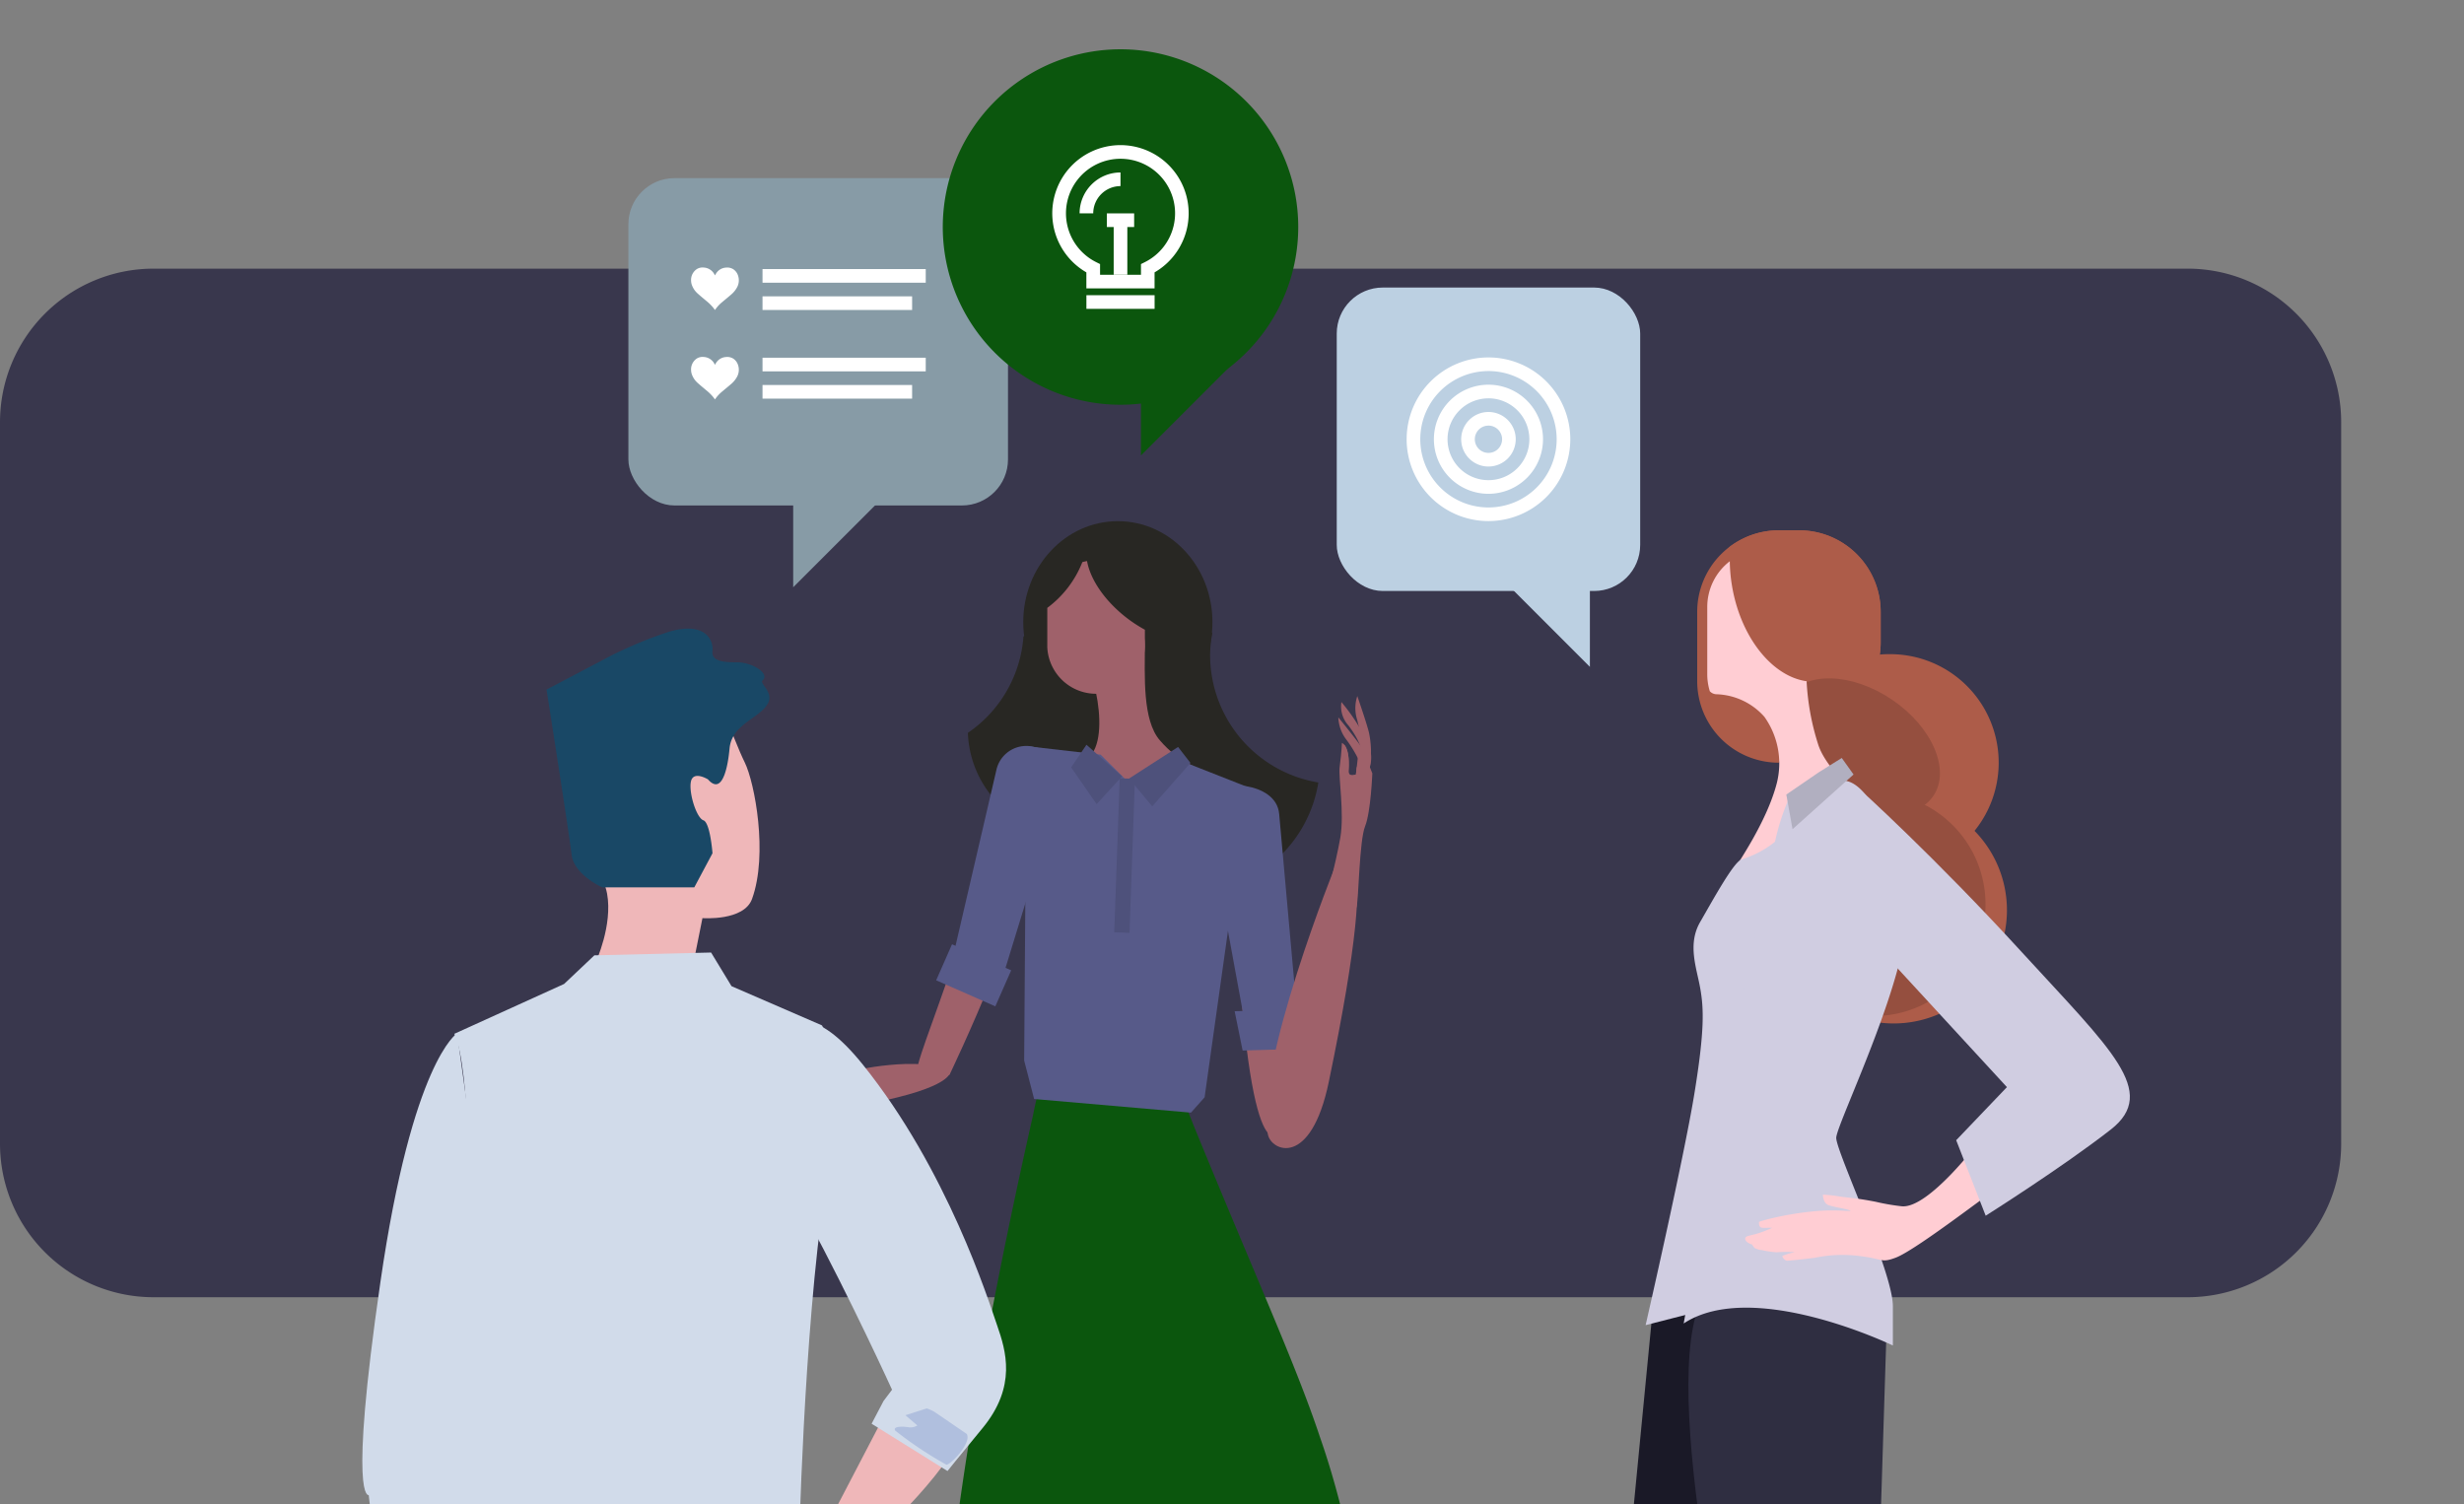 <svg xmlns="http://www.w3.org/2000/svg" xmlns:xlink="http://www.w3.org/1999/xlink" width="321" height="196" viewBox="0 0 321 196">
  <rect x="0" y="0" width="321" height="196" fill="#808080" stroke="none"/>
  <defs>
    <clipPath id="clip-path">
      <rect id="Rectangle_642" data-name="Rectangle 642" width="303" height="196" transform="translate(165 1075)" fill="#fff"/>
    </clipPath>
  </defs>
  <g id="Group_2164" data-name="Group 2164" transform="translate(-84 -310)">
    <path id="Path_6267" data-name="Path 6267" d="M20,0H285a20,20,0,0,1,20,20v94a20,20,0,0,1-20,20H20A20,20,0,0,1,0,114V20A20,20,0,0,1,20,0Z" transform="translate(84 345)" fill="#39374d"/>
    <g id="Mask_Group_177" data-name="Mask Group 177" transform="translate(-63 -765)" clip-path="url(#clip-path)">
      <g id="Group_843" data-name="Group 843" transform="translate(-2 80.422)">
        <g id="Group_842" data-name="Group 842" transform="translate(190 1001)">
          <g id="Layer_4" data-name="Layer 4" transform="translate(40.865 0)">
            <rect id="Rectangle_630" data-name="Rectangle 630" width="39.532" height="39.532" rx="6" transform="translate(92.28 31.038)" fill="#bcd0e2"/>
            <path id="Path_2335" data-name="Path 2335" d="M607.883,209.17V195.4h-13.77Z" transform="translate(-482.623 -128.717)" fill="#bcd0e2"/>
            <path id="Path_2336" data-name="Path 2336" d="M557.549,164.4h-13.77v13.77Z" transform="translate(-477.004 -125.256)" fill="#0b560d"/>
            <path id="Path_2337" data-name="Path 2337" d="M492.78,197.5v-13.77h13.77Z" transform="translate(-471.311 -127.414)" fill="#879ba6"/>
            <rect id="Rectangle_631" data-name="Rectangle 631" width="49.452" height="42.642" rx="6" transform="translate(0 16.787)" fill="#879ba6"/>
            <path id="Path_2338" data-name="Path 2338" d="M561.022,143.213a23.154,23.154,0,1,1-23.429-22.875A23.153,23.153,0,0,1,561.022,143.213Z" transform="translate(-473.759 -120.337)" fill="#0b560d"/>
            <g id="Group_824" data-name="Group 824" transform="translate(55.226 12.493)">
              <g id="Group_819" data-name="Group 819">
                <path id="Path_2339" data-name="Path 2339" d="M544.1,153.056h-8.884v-2.087a8.884,8.884,0,1,1,8.884,0ZM537,151.279h5.33v-1.391l.493-.245a7.107,7.107,0,1,0-6.315,0l.492.245Z" transform="translate(-530.779 -134.4)" fill="#fff"/>
              </g>
              <g id="Group_820" data-name="Group 820" transform="translate(4.442 19.544)">
                <rect id="Rectangle_632" data-name="Rectangle 632" width="8.884" height="1.777" fill="#fff"/>
              </g>
              <g id="Group_821" data-name="Group 821" transform="translate(7.996 9.772)">
                <rect id="Rectangle_633" data-name="Rectangle 633" width="1.777" height="7.107" fill="#fff"/>
              </g>
              <g id="Group_822" data-name="Group 822" transform="translate(7.107 8.884)">
                <rect id="Rectangle_634" data-name="Rectangle 634" width="3.553" height="1.777" fill="#fff"/>
              </g>
              <g id="Group_823" data-name="Group 823" transform="translate(3.553 3.553)">
                <path id="Path_2340" data-name="Path 2340" d="M536.556,143.73h-1.777a5.337,5.337,0,0,1,5.33-5.33v1.777A3.558,3.558,0,0,0,536.556,143.73Z" transform="translate(-534.779 -138.4)" fill="#fff"/>
              </g>
            </g>
            <g id="Group_831" data-name="Group 831" transform="translate(7.96 28.632)">
              <g id="Group_826" data-name="Group 826" transform="translate(9.512)">
                <rect id="Rectangle_635" data-name="Rectangle 635" width="21.265" height="1.777" fill="#fff"/>
              </g>
              <g id="Group_827" data-name="Group 827" transform="translate(9.512 3.553)">
                <rect id="Rectangle_636" data-name="Rectangle 636" width="19.489" height="1.777" fill="#fff"/>
              </g>
              <g id="Group_829" data-name="Group 829" transform="translate(9.512 11.549)">
                <rect id="Rectangle_637" data-name="Rectangle 637" width="21.265" height="1.777" fill="#fff"/>
              </g>
              <g id="Group_830" data-name="Group 830" transform="translate(9.512 15.102)">
                <rect id="Rectangle_638" data-name="Rectangle 638" width="19.489" height="1.777" fill="#fff"/>
              </g>
              <path id="Path_6324" data-name="Path 6324" d="M739.456,44.367a3.291,3.291,0,0,1-.754.872c-.368.317-.745.624-1.117.937a4.736,4.736,0,0,0-.934,1.021s-.007.005-.01.008c-.083-.11-.164-.223-.25-.331a6.382,6.382,0,0,0-.9-.874c-.365-.307-.735-.61-1.089-.929a2.7,2.7,0,0,1-.712-.98,1.874,1.874,0,0,1-.16-.724,1.7,1.7,0,0,1,.713-1.465,1.418,1.418,0,0,1,.944-.224,1.662,1.662,0,0,1,1.424.969c.009.018.018.036.027.053.061-.1.115-.209.182-.3a1.628,1.628,0,0,1,1.245-.715,1.5,1.5,0,0,1,.949.2,1.566,1.566,0,0,1,.646.872A1.92,1.92,0,0,1,739.456,44.367Z" transform="translate(-733.325 -41.875)" fill="#fff" opacity="0.999"/>
              <path id="Path_6325" data-name="Path 6325" d="M739.456,44.367a3.291,3.291,0,0,1-.754.872c-.368.317-.745.624-1.117.937a4.736,4.736,0,0,0-.934,1.021s-.007.005-.01.008c-.083-.11-.164-.223-.25-.331a6.382,6.382,0,0,0-.9-.874c-.365-.307-.735-.61-1.089-.929a2.7,2.7,0,0,1-.712-.98,1.874,1.874,0,0,1-.16-.724,1.7,1.7,0,0,1,.713-1.465,1.418,1.418,0,0,1,.944-.224,1.662,1.662,0,0,1,1.424.969c.009.018.018.036.027.053.061-.1.115-.209.182-.3a1.628,1.628,0,0,1,1.245-.715,1.5,1.5,0,0,1,.949.2,1.566,1.566,0,0,1,.646.872A1.92,1.92,0,0,1,739.456,44.367Z" transform="translate(-733.325 -30.226)" fill="#fff" opacity="0.999"/>
            </g>
            <g id="Group_835" data-name="Group 835" transform="translate(101.385 40.143)">
              <g id="Group_832" data-name="Group 832">
                <path id="Path_2343" data-name="Path 2343" d="M593.4,186.846a10.66,10.66,0,1,1,10.66-10.66A10.672,10.672,0,0,1,593.4,186.846Zm0-19.544a8.884,8.884,0,1,0,8.884,8.884A8.894,8.894,0,0,0,593.4,167.3Z" transform="translate(-582.738 -165.525)" fill="#fff"/>
              </g>
              <g id="Group_833" data-name="Group 833" transform="translate(3.553 3.553)">
                <path id="Path_2344" data-name="Path 2344" d="M593.845,183.739a7.107,7.107,0,1,1,7.107-7.107A7.115,7.115,0,0,1,593.845,183.739Zm0-12.437a5.33,5.33,0,1,0,5.33,5.33A5.337,5.337,0,0,0,593.845,171.3Z" transform="translate(-586.738 -169.525)" fill="#fff"/>
              </g>
              <g id="Group_834" data-name="Group 834" transform="translate(7.107 7.107)">
                <path id="Path_2345" data-name="Path 2345" d="M594.291,180.632a3.553,3.553,0,1,1,3.554-3.553A3.558,3.558,0,0,1,594.291,180.632Zm0-5.33a1.777,1.777,0,1,0,1.777,1.777A1.779,1.779,0,0,0,594.291,175.3Z" transform="translate(-590.738 -173.525)" fill="#fff"/>
              </g>
            </g>
          </g>
          <g id="Layer_3" data-name="Layer 3" transform="translate(0 61.474)">
            <g id="Group_841" data-name="Group 841" transform="translate(0 0)">
              <g id="Group_836" data-name="Group 836" transform="translate(141.916 1.189)">
                <path id="Path_2346" data-name="Path 2346" d="M608.748,451.355l-3.689,20.034-12.705,3.275-6.762.208s12.383-5.323,14.825-8.057c3.7-4.145,2.665-20.58,2.665-20.58Z" transform="translate(-582.723 -219.38)" fill="#fff"/>
                <path id="Path_2347" data-name="Path 2347" d="M604.9,477.59l-2.663.208-1.434-1.846-11.272,3.331-7.173.563a5.988,5.988,0,0,1,.974-1.486c1.308-1.065,6.506-3.021,6.506-3.021s-.1,1.641.717,1.844,8.607-1.947,10.453-2.666c3.174-1.234,3.9-2.223,4.1-2.048C605.621,472.931,604.9,477.59,604.9,477.59Z" transform="translate(-582.362 -222.307)" fill="#161711"/>
                <path id="Path_2348" data-name="Path 2348" d="M616.906,306.38l-6.5,67.131-7.391,64.225,9.8,1.22s12.14-64.5,13.486-70.065,15.038-50.08,10.127-61.822S616.906,306.38,616.906,306.38Z" transform="translate(-584.667 -203.242)" fill="#1a1927"/>
                <path id="Path_2349" data-name="Path 2349" d="M637.553,244.421a14.757,14.757,0,1,0,14.754-14.447A14.6,14.6,0,0,0,637.553,244.421Z" transform="translate(-588.523 -195.239)" fill="#ad5c49"/>
                <path id="Path_2350" data-name="Path 2350" d="M625.35,210.528a10.625,10.625,0,0,0,10.625,10.623l2.655-5.047a10.623,10.623,0,0,0,10.623-10.623V201.5a10.623,10.623,0,0,0-10.623-10.623h-2.655A10.624,10.624,0,0,0,625.35,201.5Z" transform="translate(-587.161 -190.874)" fill="#ad5c49"/>
                <path id="Path_2351" data-name="Path 2351" d="M649.769,205.481V201.5a10.623,10.623,0,0,0-10.623-10.623h-2.655a10.563,10.563,0,0,0-6.445,2.192,23.8,23.8,0,0,0,.548,7.251c1.78,7.738,6.967,13.5,12.734,14.932A10.625,10.625,0,0,0,649.769,205.481Z" transform="translate(-587.677 -190.874)" fill="#ad5c49"/>
                <path id="Path_2352" data-name="Path 2352" d="M637.754,222.871a14.13,14.13,0,1,0,14.127-13.831A13.983,13.983,0,0,0,637.754,222.871Z" transform="translate(-588.546 -192.902)" fill="#ad5c49"/>
                <path id="Path_2353" data-name="Path 2353" d="M634.85,243.581a14.561,14.561,0,1,0,14.559-14.254A14.41,14.41,0,0,0,634.85,243.581Z" transform="translate(-588.221 -195.167)" fill="#954f3f"/>
                <path id="Path_2354" data-name="Path 2354" d="M652.1,215.367c-5.251-3.559-11.357-3.714-13.638-.349s.13,8.979,5.382,12.537,11.357,3.714,13.636.348S657.352,218.925,652.1,215.367Z" transform="translate(-588.529 -193.299)" fill="#954f3f"/>
                <path id="Path_2355" data-name="Path 2355" d="M629.761,195.414a20.964,20.964,0,0,0,.254,2.993c1.074,6.822,5.22,12,9.752,12.64a32.294,32.294,0,0,0,1.506,8.229c.846,2.689,4,5.533,4,5.533.768,4.765-15.446,11.758-15.061,10.989s4.38-6.378,5.686-11.527a10.48,10.48,0,0,0-1.629-8.589,8.69,8.69,0,0,0-6.21-2.939,1.226,1.226,0,0,1-.9-.391,7.524,7.524,0,0,1-.334-2.222v-8.76A7.509,7.509,0,0,1,629.761,195.414Z" transform="translate(-587.326 -191.381)" fill="#ffcdd3"/>
                <path id="Path_2356" data-name="Path 2356" d="M625.394,297.514l-7.608,1.95s4.956-21.632,6.339-30.085,1.23-11.219.768-13.832-1.69-5.686,0-8.607,4.328-7.763,5.379-8.145a13.105,13.105,0,0,0,4.919-2.767C635.951,235.268,625.394,297.514,625.394,297.514Z" transform="translate(-586.316 -195.914)" fill="#d0cde1"/>
                <path id="Path_2357" data-name="Path 2357" d="M648.933,449.785,647.909,471.1,635.2,474.376l-6.762.2s12.029-5,13.923-8.135c2.516-4.167,0-18.212,0-18.212Z" transform="translate(-587.506 -219.604)" fill="#fff"/>
                <path id="Path_2358" data-name="Path 2358" d="M647.7,477.015l-2.663.2-1.434-1.845-10.2,2.872-8.658.408a1.561,1.561,0,0,1,.358-.972c1.282-1.129,7.635-3.024,7.635-3.024s-.257,1.947.563,2.153,8.658-2.153,10.5-2.87c3.173-1.236,3.905-2.224,4.1-2.049C648.419,472.353,647.7,477.015,647.7,477.015Z" transform="translate(-587.094 -222.242)" fill="#161711"/>
                <path id="Path_2359" data-name="Path 2359" d="M649.878,306.95l-1.844,58.71s2.437,15.922,2.635,21.228c.445,11.952-.066,47.81-.066,47.81l-10.613.432s-7.478-64.816-8.443-70.433S619.726,313.924,626,302.689,649.878,306.95,649.878,306.95Z" transform="translate(-587.017 -202.9)" fill="#2f2e41"/>
                <path id="Path_2360" data-name="Path 2360" d="M623.365,298.3s3.689-20.287,5.328-30.533,6.148-29.713,6.557-32.173a30.333,30.333,0,0,1,1.844-5.738s3.893-2.869,7.378-2.255,6.352,8.4,7.787,15.984-9.018,28.69-9.018,30.534,7.378,17.418,7.378,21.927v5.123S632.382,292.354,623.365,298.3Z" transform="translate(-586.939 -194.964)" fill="#d0cde1"/>
                <path id="Path_2361" data-name="Path 2361" d="M645.641,224.263l-2.974,1.854-4.25,2.911.812,4.514,7.948-7.127Z" transform="translate(-588.62 -194.601)" fill="#b1afc0"/>
                <path id="Path_2362" data-name="Path 2362" d="M662.941,280.4s-6.663,8.884-10.16,8.534a28.5,28.5,0,0,1-3.407-.589c-2.383-.46-2.843-.434-4.739-.691a16.308,16.308,0,0,0-2.127-.23s0,1.075.718,1.357c.643.253,2.254.46,2.792.691s-1.358-.154-4.2.077a40.358,40.358,0,0,0-6.789,1.152c-.746.211-.846.256-.846.294,0,.346.026.666.372.73.3.055,1.383-.026,1.318.026a14.282,14.282,0,0,1-2.228.832c-.308.077-.729.166-.986.257-.524.183-.281.82.627,1.075.013,0,.214.445.487.538.142.047.242.087.385.128.161.046.353.048.513.086a11.456,11.456,0,0,0,1.818.259,15.935,15.935,0,0,1,2.369-.012,8.3,8.3,0,0,0-1.641.5c.068.285.386.635.681.61.54-.047,1.356-.1,3.584-.385a17.5,17.5,0,0,1,6.124-.179c2.747.335,2.479.9,4.43.154,2.613-1.006,12.116-8.376,13.883-9.529S662.941,280.4,662.941,280.4Z" transform="translate(-587.946 -200.868)" fill="#ffcdd3"/>
                <path id="Path_2363" data-name="Path 2363" d="M667.775,267.647l-21.364-23.208s-2.588-6.113-2.459-9.222c.154-3.688,4.559-6.455,4.559-6.455s9.735,8.761,21.261,21.363S687.6,268.261,681.3,273.179,665.008,284.4,665.008,284.4l-3.842-9.836Z" transform="translate(-589.237 -195.104)" fill="#d0cde1"/>
              </g>
              <g id="Group_838" data-name="Group 838" transform="translate(47.026)">
                <path id="Path_2364" data-name="Path 2364" d="M548.7,205.608a17.458,17.458,0,0,1,3.015.276,16.473,16.473,0,0,0-.291,3.01,16.856,16.856,0,0,0,14.1,16.482A17.078,17.078,0,1,1,548.7,205.608Z" transform="translate(-481.803 -191.33)" fill="#282723"/>
                <path id="Path_2365" data-name="Path 2365" d="M525.636,206.237a14.241,14.241,0,0,1,6.822-1.73A13.793,13.793,0,1,1,518.4,218.783,16.648,16.648,0,0,0,525.636,206.237Z" transform="translate(-480.332 -191.207)" fill="#282723"/>
                <path id="Path_2366" data-name="Path 2366" d="M526.518,202.69c0,7.265,5.517,13.153,12.323,13.153s12.323-5.888,12.323-13.153-5.518-13.154-12.323-13.154S526.518,195.425,526.518,202.69Z" transform="translate(-481.238 -189.536)" fill="#282723"/>
                <path id="Path_2367" data-name="Path 2367" d="M554.428,225.747s-5.819,11.344-12.665,12.909-16.332.1-17.31-2.64,1.417-8.117,2.982-9.486,6.65-2.739,8.018-5.281c1.118-2.074.784-5.868,0-8.8s-3.129-3.13-.783-4.5,1.37-2.739,3.718-2.348,3.717-.489,3.716,1.761c0,4.107-.336,9.874,1.956,12.518C546.6,222.812,549.093,223.7,554.428,225.747Z" transform="translate(-480.982 -191.322)" fill="#9f616a"/>
                <path id="Path_2368" data-name="Path 2368" d="M534.609,195.523c.2-.056.405-.1.611-.141.426,2.421,2.35,5.279,5.328,7.529a17.954,17.954,0,0,0,2.208,1.421V206.6a6.364,6.364,0,0,1-12.715,0v-5.115A13.6,13.6,0,0,0,534.609,195.523Z" transform="translate(-481.631 -190.189)" fill="#9f616a"/>
                <path id="Path_2369" data-name="Path 2369" d="M511.294,270.175s.369,2.009-10.353,4.08-25.393,2.76-25.393,2.76l22.692-6.922S507.653,267.868,511.294,270.175Z" transform="translate(-475.548 -198.421)" fill="#9f616a"/>
                <path id="Path_2370" data-name="Path 2370" d="M530.383,332.042c-1-2.446.242-5.582.338-8.32-.72-4.506-1.626-7.185-2.693-7.5-4.046-1.188-12.02,17.343-10.8,73.3.062,2.808-.015,49.045.339,48.082C521.933,425.714,536.326,346.615,530.383,332.042Z" transform="translate(-480.187 -203.673)" fill="#fff"/>
                <path id="Path_2371" data-name="Path 2371" d="M526.047,235.233c.432,7.843-10.864,31.35-10.864,31.35s-4.895,1.714-4.081-1.4c.819-3.129,3.921-10.525,8.058-23.952C522.22,231.3,525.938,233.3,526.047,235.233Z" transform="translate(-479.507 -194.46)" fill="#9f616a"/>
                <path id="Path_2372" data-name="Path 2372" d="M563.3,246.094c3.61,6.4.54,28.834.54,28.834s-3.77,8.024-5.742-22.065C557.5,243.829,562.407,244.516,563.3,246.094Z" transform="translate(-484.758 -195.743)" fill="#9f616a"/>
                <path id="Path_2373" data-name="Path 2373" d="M545.672,352.858c1.781-.7,4.769,1.67,6.649,6.024,3.689,8.54,4.236,19.841,4.017,33.744-.231,14.7-1.294,25.836-1.094,34.891.207,9.334,2.786,16.335-.163,17.165-1.573-9.12-5.6-27.79-7.492-37.916C540.3,367.762,540.2,355,545.672,352.858Z" transform="translate(-482.946 -207.754)" fill="#fff"/>
                <path id="Path_2374" data-name="Path 2374" d="M521.387,432.588c-3.49,15.415-3.756,25.47-3.756,25.47s-5.4,4.294-7.169,4.909-1.431-.112-1.254-.53,5.46-4.254,6.166-5.924,1.316-22.461,1.419-23.012C518.042,426.618,521.619,431.556,521.387,432.588Z" transform="translate(-479.289 -216.369)" fill="#fff"/>
                <path id="Path_2375" data-name="Path 2375" d="M556.867,409.4s1.055,40.4,1.126,42.821.568,3.156-.033,3.973-4.755,7.2-5.853,7.279a1.075,1.075,0,0,1-1.178-1.014s4.554-6.137,4.97-7.935-2.771-34.006-2.845-34.993S556.867,409.4,556.867,409.4Z" transform="translate(-483.963 -214.08)" fill="#fff"/>
                <path id="Path_2376" data-name="Path 2376" d="M517.417,460.38a2.761,2.761,0,0,1,.067,1.613c-.2.636-1.037,2.465-1.037,2.465l-1.28.359.135-.871a28.235,28.235,0,0,1-3.786,2.861c-1.206.591-3.778,2.13-5.012,1.443a.8.8,0,0,1-.351-.609s2.423-1.961,2.8-2.236,1.036.495,1.99.088a32.7,32.7,0,0,0,4.6-3.067A13.838,13.838,0,0,0,517.417,460.38Z" transform="translate(-478.964 -219.771)" fill="#161711"/>
                <path id="Path_2377" data-name="Path 2377" d="M558.086,460.4a3.663,3.663,0,0,1,.175,1.421,8.008,8.008,0,0,1-.468,1.756l-1.055.7a28.99,28.99,0,0,1-2.829,3.558c-.962.846-2.954,2.918-4.218,2.522a.8.8,0,0,1-.45-.519s1.764-2.448,2.046-2.8,1.022.3,1.912-.13c.908-.437,2.985-3.015,3.553-3.849A15.126,15.126,0,0,0,558.086,460.4Z" transform="translate(-483.775 -219.773)" fill="#161711"/>
                <path id="Path_2378" data-name="Path 2378" d="M569.4,341.738a15.923,15.923,0,0,0-.234-3.511c-1.35-5.248-2.289-11.988-5.456-21.051-3.078-9.268-8.385-20.859-16.455-40.579a49.515,49.515,0,0,0-2.544-5.6c-4.832-2.277-9.685-4.543-14.461-6.3-1.588,2.259-2.959,5.82-3.892,10.612-9.988,44.19-11.285,64.853-12.7,77.984A113.035,113.035,0,0,0,569.4,341.738Z" transform="translate(-479.803 -197.926)" fill="#0b560d"/>
                <path id="Path_2379" data-name="Path 2379" d="M548.383,270.275,527.95,268.5l-1.3-5.014.3-40.959,9.661,1.11,3.692,3.675,6.835-2.846,8.689,3.418-5.668,40.393Z" transform="translate(-481.253 -193.219)" fill="#575a89"/>
                <path id="Path_2380" data-name="Path 2380" d="M522.238,253.908l4.79-15.609,2.175-14.373a3.974,3.974,0,0,0-2.039-1.193l-.554-.129a3.987,3.987,0,0,0-4.786,2.982l-6.087,26.2Z" transform="translate(-480.034 -193.216)" fill="#575a89"/>
                <path id="Path_2381" data-name="Path 2381" d="M558.66,260l-4.047-22.053c.6-.5,2.651-9.429,3.486-9.5l.567-.051c2.055.338,4.131,1.422,4.328,3.616l2.4,26.789Z" transform="translate(-484.374 -193.874)" fill="#575a89"/>
                <rect id="Rectangle_639" data-name="Rectangle 639" width="5.127" height="8.421" transform="translate(33.934 59.814) rotate(-66.234)" fill="#575a89"/>
                <path id="Path_2382" data-name="Path 2382" d="M566.974,266.244l-8.418.249-1.039-5.125,9.306-.248Z" transform="translate(-484.698 -197.527)" fill="#575a89"/>
                <path id="Path_2383" data-name="Path 2383" d="M540.181,226.435l-3.321,3.625-3.32-4.784,1.994-2.95Z" transform="translate(-482.022 -193.196)" fill="#4e517b"/>
                <path id="Path_2384" data-name="Path 2384" d="M548.419,222.648l-6.384,4.113,3.017,3.624,4.981-5.654Z" transform="translate(-482.97 -193.232)" fill="#4e517b"/>
                <rect id="Rectangle_640" data-name="Rectangle 640" width="20.08" height="1.993" transform="translate(57.132 53.564) rotate(-87.979)" fill="#4e517b"/>
                <g id="Group_837" data-name="Group 837" transform="translate(76.945 22.788)">
                  <path id="Path_2385" data-name="Path 2385" d="M576.08,224.687s.851.205,1.047-.45a12.147,12.147,0,0,0-.1-4.113c-.149-.886-1.555-4.937-1.555-4.937a5.009,5.009,0,0,0-.008,3.12A21.6,21.6,0,0,1,576.08,224.687Z" transform="translate(-563.619 -215.187)" fill="#9f616a"/>
                  <path id="Path_2386" data-name="Path 2386" d="M575.8,224.2c.4-1.568-.355-3.286-1.723-5.093a3.679,3.679,0,0,1-.909-3.046,25.633,25.633,0,0,1,2.689,3.889,8.018,8.018,0,0,1,1.13,2.634C577.471,225.357,574.783,228.233,575.8,224.2Z" transform="translate(-563.384 -215.284)" fill="#9f616a"/>
                  <path id="Path_2387" data-name="Path 2387" d="M562.372,274.94c-1.837-8.805,8.921-35.362,8.921-35.362s6.767-8.758-1,28.53C567.955,279.3,562.825,277.111,562.372,274.94Z" transform="translate(-562.161 -217.81)" fill="#9f616a"/>
                  <path id="Path_2388" data-name="Path 2388" d="M575.074,223.145l.763.279,1.03,2.595s-.192,5.029-.944,6.9-.837,9.59-1.109,10.5-4.628,1.806-4.628,1.806,1.992-7.738,2.519-10.872-.259-7.866-.1-9.1c.276-2.111.3-3.194.3-3.194s1.107.3.867,3.639c-.064.88.955.482.955.482Z" transform="translate(-563.057 -215.954)" fill="#9f616a"/>
                  <path id="Path_2389" data-name="Path 2389" d="M576.287,226.094s.248-2.56-.4-3.684c-.448-.778-3.163-4.1-3.163-4.1a5.03,5.03,0,0,0,1.069,2.932A17,17,0,0,1,576.287,226.094Z" transform="translate(-563.341 -215.536)" fill="#9f616a"/>
                  <path id="Path_2390" data-name="Path 2390" d="M575.178,226.565s-.665.313-.945.14a4.159,4.159,0,0,0,.21.645c.135.405.511,3.277.511,3.277a23.483,23.483,0,0,1,.3-2.734,11.64,11.64,0,0,0,.141-2.011c0-.092-.064-.236-.092-.4Z" transform="translate(-563.509 -216.336)" fill="#9f616a"/>
                  <path id="Path_2391" data-name="Path 2391" d="M574.111,225.725c.161-2.244-.287-3.113-.6-3.444-.036.527-.109,1.379-.266,2.571a15.744,15.744,0,0,0,.08,2.344c.015.2.8.226,1.454,1.865.117.3.287-1.667.139-2.809C574.648,226.324,574.062,226.4,574.111,225.725Z" transform="translate(-563.397 -215.979)" fill="#9f616a"/>
                </g>
              </g>
              <g id="Group_840" data-name="Group 840" transform="translate(0 14)">
                <g id="Group_839" data-name="Group 839" transform="translate(0 3.504)">
                  <path id="Path_2392" data-name="Path 2392" d="M439.887,490.479c.482-.584.128-2.12.128-2.12s-8.419-.937-11.129-.3a14.212,14.212,0,0,0-3.013,1.414c-.19.108-.523.753-.707.862-.338.2-.515-.135-.8.047a9.452,9.452,0,0,0-1.286.889c-.739,3.863.244,5.419.244,5.419s6.929,2.154,8.513.721C435.848,493.778,438.831,491.757,439.887,490.479Z" transform="translate(-422.634 -240.34)" fill="#161711"/>
                  <path id="Path_2393" data-name="Path 2393" d="M472.029,493.839l1.2,6.274h6.4s.354-.888.9-.888c.457,0,1.047.888,1.667.888h16.276s.29-1.319-.063-1.774a6.207,6.207,0,0,0-1.966-.839c-3.306-.929-12.764-3.83-14.41-6.989C480.027,486.669,472.029,493.839,472.029,493.839Z" transform="translate(-428.129 -240.512)" fill="#161711"/>
                  <path id="Path_2394" data-name="Path 2394" d="M475.577,251.052l1.526-7.6s5.4.414,6.458-2.494c2.115-5.832.343-15.15-.936-17.763-3.64-7.435-5.183-20.464-22.215-10.1-6.474,3.938,3.526,23.036,4.27,27.169s-1.467,8.893-1.467,8.893l3.985,2.988Z" transform="translate(-426.59 -209.24)" fill="#efb7b9"/>
                  <path id="Path_2395" data-name="Path 2395" d="M442.341,336.884l-.561,23.976s-9.031-9.963-9.907-21.3S441.779,336,442.341,336.884Z" transform="translate(-423.641 -223.107)" fill="#dee7ec"/>
                  <path id="Path_2396" data-name="Path 2396" d="M451.464,392.933s2.5,1.085-4.85,35.941c-5.292,25.1-9.814,43.461-11.93,51.774-.823,3.231-1.743,2.647-1.743,2.647l-7,.777-3.331-2.887,10-56.877Z" transform="translate(-422.613 -229.746)" fill="#163f59"/>
                  <path id="Path_2397" data-name="Path 2397" d="M504.844,318.813l-14.327,27.482s27.342-19.78,25.626-30.664S504.844,318.813,504.844,318.813Z" transform="translate(-430.193 -220.655)" fill="#efb7b9"/>
                  <path id="Path_2398" data-name="Path 2398" d="M441.937,264.65s-5.805,3.552-9.987,32.4-1.522,27.75-1.522,27.75l.76,6.572,10.859,1.166,5.868-24.9Z" transform="translate(-423.392 -215.425)" fill="#d1dbea"/>
                  <path id="Path_2399" data-name="Path 2399" d="M468.99,346.736s-16.02,66.37-28.607,96.121c-7.373,17.428-7.437-16.022-7.437-16.022L444.4,330.454l33.454-1.619S474.06,330.011,468.99,346.736Z" transform="translate(-423.766 -222.591)" fill="#163f59"/>
                  <path id="Path_2400" data-name="Path 2400" d="M460.388,328.718s12.108,85.923,13.382,89.8c4.309,13.118,10.948-4.082,12.469-8.455s4.056-36.738,3.548-60.357l-.507-23.617Z" transform="translate(-426.83 -222.285)" fill="#163f59"/>
                  <path id="Path_2401" data-name="Path 2401" d="M473.56,405.5s-1.831,10.246-3.351,23.342c-1.117,9.613-1.151,37.074.622,56.147.109,1.166,12.236-2.383,12.236-2.383s4.428-53.386,5.443-65.343S481.165,396.964,473.56,405.5Z" transform="translate(-427.839 -230.759)" fill="#163f59"/>
                  <path id="Path_2402" data-name="Path 2402" d="M443.087,263.385l14.3-6.494,3.944-3.73,15.206-.366,2.662,4.383,11.785,5.111s2.909,4.572.379,21.543c-2.8,18.8-3.4,47.233-3.4,47.233l-44.566,2.147S447.269,272.513,443.087,263.385Z" transform="translate(-424.899 -214.102)" fill="#d1dbea"/>
                  <path id="Path_2403" data-name="Path 2403" d="M492.581,263.458s2.653-2.96,9.115,5.074c11.013,13.691,16.347,30.671,17.488,33.958s2.6,7.94-1.9,13.4c-3.447,4.179-4.563,5.586-4.563,5.586l-9.887-6.161,1.555-2.962,1.109-1.467s-5.321-11.685-11.023-22.273S492.581,263.458,492.581,263.458Z" transform="translate(-430.285 -215.233)" fill="#d1dbea"/>
                </g>
                <path id="Path_2404" data-name="Path 2404" d="M477.638,224.932s-1.924-1.184-2.221.3.74,4.738,1.628,5.034,1.185,4.294,1.185,4.294L475.861,239H463.868s-3.7-1.629-4-4.294-3.258-21.468-3.258-21.468l8.44-4.442a55.951,55.951,0,0,1,7.551-3.109c4.776-1.364,5.774,1.184,5.627,2.517s1.332,1.481,3.257,1.481,4.294,1.48,3.258,2.368c-.427.367,1.484,1.538.724,2.954-1.083,2.019-4.722,2.672-5.018,5.93C480.316,222.417,479.711,227.3,477.638,224.932Z" transform="translate(-426.409 -205.295)" fill="#194866"/>
              </g>
              <path id="Path_2405" data-name="Path 2405" d="M517.059,322.981s-3.887-2.665-4.22-2.887a5.474,5.474,0,0,0-1-.444l-2.776.888,1.555,1.333a1.72,1.72,0,0,1-1.221.222c-.777-.111-2-.111-1.666.444a49.642,49.642,0,0,0,6.663,4.442C514.838,327.09,517.725,324.2,517.059,322.981Z" transform="translate(-432.109 -204.061)" fill="#b0bfde"/>
            </g>
          </g>
        </g>
      </g>
    </g>
  </g>
</svg>
